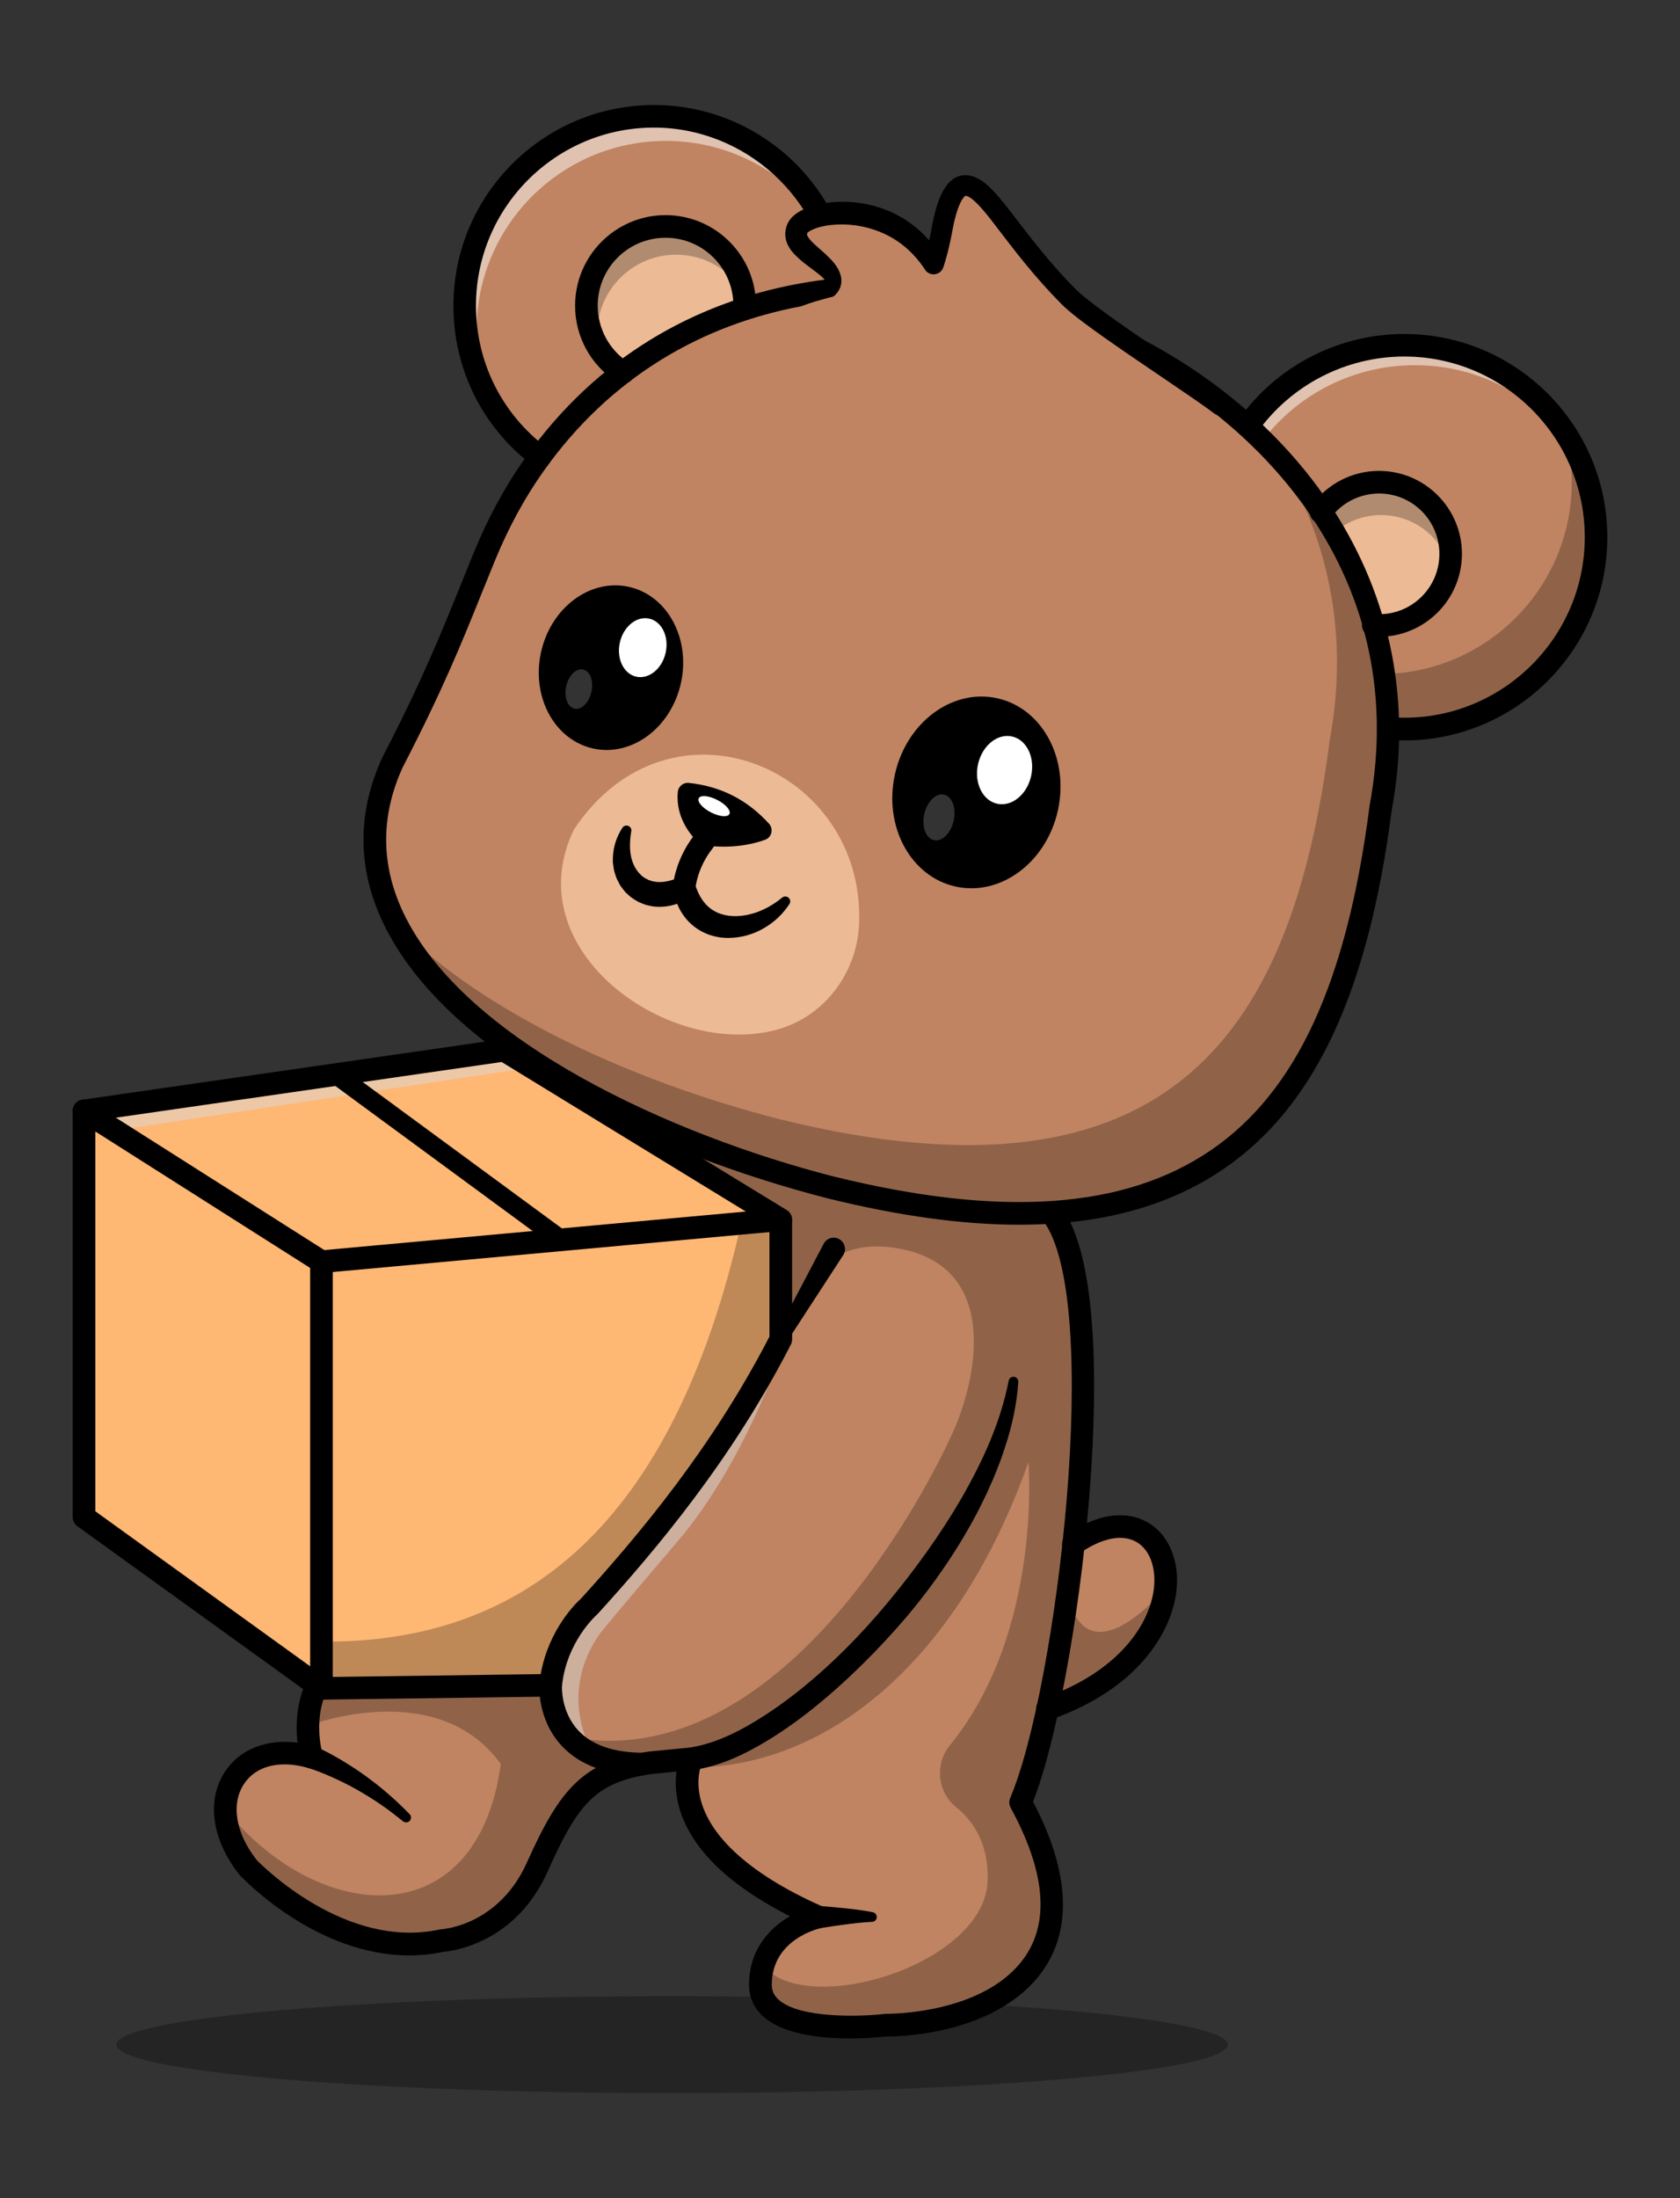 <svg id="eA6o8blNBuv1" xmlns="http://www.w3.org/2000/svg" xmlns:xlink="http://www.w3.org/1999/xlink" viewBox="0 0 2600 3400" shape-rendering="geometricPrecision" text-rendering="geometricPrecision" style="background-color:rgba(255,255,255,0)"><rect x="0" y="0" width="2600" height="3400" fill="#333333" stroke="none"/><g transform="translate(-820.477-343.35)"><ellipse rx="10.1" ry="26.7" transform="matrix(.338-.941 0.941 0.338 1859.8 1586.78)" fill="#fff"/><ellipse rx="118.7" ry="102.8" transform="matrix(.256-.967 0.967 0.256 1680.74 1360.26)"/><ellipse rx="42.4" ry="33.5" transform="matrix(.256-.967 0.967 0.256 1716.62 1334.28)" fill="#fff"/><g opacity="0.2"><ellipse rx="28.7" ry="18.6" transform="matrix(.256-.967 0.967 0.256 1633.53 1389.1)" fill="#fff"/></g><ellipse rx="135.3" ry="117.1" transform="matrix(.259-.966 0.966 0.259 2270.16 1585.37)"/><ellipse rx="48.1" ry="38" transform="matrix(.256-.967 0.967 0.256 2296.58 1557.42)" fill="#fff"/><g opacity="0.2"><ellipse rx="32.6" ry="21.1" transform="matrix(.256-.967 0.967 0.256 2202.26 1619.58)" fill="#fff"/></g><g opacity="0.3"><ellipse rx="860" ry="75" transform="translate(1860.6 3505.9)"/></g><path d="M2623.8,2801.5c-7.1,63.4-60.6,142.2-182.4,184.9l29.1-184.6l11.1-70.6c90-61.8,150.7-7.2,142.2,70.3Z" fill="#c08462"/><path d="M2623.8,2801.5c-7.1,63.4-60.6,142.2-182.4,184.9l29.1-184.6l1.8-.3c-.1,0,13,148.4,151.5,0v0Z" fill="#906349"/><path d="M2399.7,3131.1c51.7,95,75.9,200.4,0,273.8s-207.5,70.9-207.5,70.9-195,23.3-195-62.5c-.1-10,1.3-20,4-29.6c17.4-60.6,85.6-75,85.6-75-209.8-92.8-208.8-195.4-200.6-231.5c1-4.6,2.4-9.2,4.3-13.5l-63.8,6.2-2,.3c-1.3.2-2.7.4-4,.6-90.3,14.5-121.3,53.9-169,160.3-48.8,108.8-147.5,113.8-147.5,113.8-161.2,35-300-113.1-300-113.1-24.4-30.9-35.2-62.3-35.2-89.9.3-61.2,54.4-103.6,133.3-80.8-4.1-16.8-5.9-34-5.4-51.3.8-26.6,7.6-45.9,12.4-56.4c1.4-3.2,3-6.3,4.9-9.2L1741.3,2211l60.3-103.5c0,0,143.4,23.1,187.8,2.2s458.4,110.1,458.4,110.1c100.8,132.2,22.7,745.1-48.1,911.3Z" fill="#c08462"/><path d="M1789.1,3077.6c-66.8,18.8-95.7,60.6-137.3,153.5-48.8,108.8-147.5,113.8-147.5,113.8-161.2,35-300-113.1-300-113.1-24.4-30.9-35.2-62.3-35.2-89.9c144.3,178.9,389.8,197.9,426.4-70-96.7-134.6-293.1-60.9-293.1-60.9l-5.4-1.2c.8-26.6,7.6-45.9,12.4-56.4c84-13.5,189-30.4,352.8-36.9l8.6-.3c-8.6,49.3.4,125.1,118.3,161.4Z" transform="translate(0 0)" fill="#906349"/><path d="M2399.7,3131.1c51.7,95,75.9,200.4,0,273.8s-207.5,70.9-207.5,70.9-195,23.3-195-62.5c-.1-10,1.3-20,4-29.6c69,82,342.7-2.1,347.7-130.4c2.2-57-21.6-92.7-48.7-114.7-29.1-23.6-33.4-66.8-9.7-95.8c143.7-175.5,121.6-437.9,121.6-437.9-110.4,312.9-316.8,475.4-526,472.2-21.9-.3-43.8-2.4-65.4-6.3-41.8-7.7-82.2-21.5-120-40.9c330.3,63.4,559.7-391.7,596.3-475.4s68.4-248.1-80-278.9-174.2,115.6-174.2,115.6L1741.2,2211l60.3-103.5c0,0,143.4,23.1,187.8,2.2s458.4,110.1,458.4,110.1c100.9,132.2,22.8,745.1-48,911.3Z" fill="#906349"/><g opacity="0.5"><path d="M2028.9,2436.5c0,0-57.1,170.8-159.6,290.8s-116,137.5-116,137.5-69,77.5-20.2,181.2c0,0-85.8-47.5-44.8-155s143.7-178.5,143.7-178.5l157.5-207.7" fill="#d9d9d9"/></g><path d="M2028.9,2229.9v185c-83.2,162.1-186.8,292.5-296.7,413.4c0,0-51.7,44.1-59.6,121.9l-331.3,4.5-23.2.3-6.7-4.8-60.7-43.7L976.8,2709l-26.3-19v-628.4l650-93.7l8.8,5.4l412.6,252.4l7,4.2Z" fill="#ffb774"/><g opacity="0.5"><polygon points="1623,1997.4 1006.4,2090.7 994.6,2098.9 950.5,2071.1 950.5,2061.5 1600.5,1967.8 1609.4,1973.2" fill="#d9d9d9"/></g><path d="M2968.4,1470v0c.1,41.3-3.6,82.6-11.2,123.2-56.6,439.2-234.5,739-851.6,586.7-390-100-818.6-349.8-677.5-657.5c75-144.8,101.4-219.4,142.4-319c20.3-49.4,45.5-96.8,76.3-140.4c3.1-4.4,6.2-8.8,9.4-13c120.4-162.2,290.3-243.2,468.2-259.7c224.6-20.8,461.6,61.2,627.2,212.4c129.8,118.7,215.7,279.8,216.8,467.3Z" fill="#c08462"/><path d="M2968.4,1470v0c.1,41.3-3.6,82.6-11.2,123.2-56.6,439.2-234.5,739-851.6,586.7-276.3-70.9-572-216.9-670.7-405.4c134.8,137.3,369.5,242.9,591.8,299.9c617.2,152.3,795-147.5,851.7-586.7c7.6-40.6,11.4-81.9,11.2-123.2v0c-.7-115.4-33.6-221-89-312.7c102,112.5,166.8,255.4,167.8,418.2Z" fill="#906349"/><path d="M3290.6,1174.3c0,164-132.9,296.8-296.9,296.8-8.5,0-16.9-.3-25.3-1.1v0c-1.1-187.4-87-348.6-217-467.2c55.6-78.7,145.9-125.4,242.2-125.3c164.1-.1,297,132.8,297,296.8Z" fill="#c08462"/><path d="M3290.6,1174.3c0,164-132.9,296.8-296.9,296.8-8.5,0-16.9-.3-25.3-1.1v0c-.2-28.1-2.3-56.2-6.4-84.1c161.2-3.1,291-134.8,291-296.7c0-25.5-3.3-50.9-9.7-75.6c31,47.9,47.4,103.7,47.3,160.7Z" fill="#906349"/><g opacity="0.5"><path d="M3262.9,1048.9c-52.4-84.5-145.9-140.7-252.6-140.7-92.5-.1-179.7,43-235.8,116.5-7.5-7.5-15.3-14.8-23.1-22c55.6-78.7,145.9-125.4,242.2-125.3c119.3,0,222.1,70.2,269.3,171.5Z" fill="#fff"/></g><path d="M2124.3,790.3c-177.8,16.5-347.8,97.4-468.2,259.6-73.5-55.3-116.6-141.9-116.6-233.8c0-161.8,131.2-292.9,292.9-292.9c153.2,0,278.9,117.5,291.9,267.1Z" fill="#c08462"/><g opacity="0.5"><path d="M2104.7,707.7c-50.6-87.5-145.3-146.4-253.7-146.4-161.8,0-293,131.2-293,292.9c0,37.3,7.1,74.2,21,108.7-25.8-44.6-39.4-95.3-39.3-146.8c0-161.8,131.2-292.9,292.9-292.9c123.4,0,229,76.4,272.1,184.5Z" fill="#fff"/></g><path d="M2946.1,1310.5c2.9.2,5.7.3,8.6.3c61.2,0,110.9-49.5,110.9-110.8c0-61.2-49.5-110.9-110.8-110.9-35.5,0-68.9,17-89.8,45.7" fill="#ecba95"/><g opacity="0.25"><path d="M3065.5,1200c0,6.3-.5,12.5-1.6,18.7-17.7-58.6-79.6-91.7-138.2-73.9-16.6,5-31.7,13.8-44.2,25.7l-16.4-35.7c36-49.5,105.3-60.5,154.8-24.5c28.7,20.9,45.6,54.2,45.6,89.7Z"/></g><path d="M1972.9,821.3c0-1.7.1-3.4.1-5.2c0-67.7-54.8-122.5-122.5-122.5s-122.5,54.8-122.5,122.5c0,41.9,21.4,80.8,56.7,103.3" fill="#ecba95"/><g opacity="0.25"><path d="M1971.2,795.4c-35.6-57.5-111.1-75.4-168.6-39.8-36.1,22.3-58.1,61.8-58.1,104.2c0,6.9.6,13.8,1.7,20.6-35.5-57.6-17.7-133.1,39.9-168.6s133.1-17.7,168.6,39.9c8.2,13.4,13.8,28.2,16.5,43.7v0Z"/></g><path d="M2883.4,1130.7c-81.2-125.3-208.7-229.3-359.1-292.9-283.5-119.8-669.2-99.8-891.8,215.1-30.3,42.8-56.6,91.2-78.2,143.8-7.3,17.8-14.1,34.7-20.9,51.4-30.7,76-59.6,147.8-120.9,266.2-.1.2-.2.5-.4.8-39.2,85.6-38.8,171.6,1.2,255.5c100.1,209.9,420.9,357.8,688,426.3c110.1,27.2,208.7,40.8,296.5,40.8c127.6,0,232.4-28.8,316.7-86.5c140.8-96.4,223.4-272.8,259.9-555.2c30.7-165.2-.8-326-91-465.3Zm56.6,459.2c-.1.3-.1.7-.1,1-35.1,272.1-113,440.9-245.1,531.3-133.7,91.5-325,104.8-584.9,40.7-247.4-63.4-570-208.2-665-407.4-35.3-74-35.7-149.9-1.1-225.5c61.9-119.6,91.2-192.1,122.1-268.9c6.7-16.6,13.5-33.5,20.8-51.2c20.6-50.2,45.7-96.3,74.4-136.9c104.9-148.4,248.3-227.7,399.3-255.9c6.8-2.5,13.6-5,20.6-7.1c9.9-3,20-5.4,29.9-8.5c4.8-1.5,7.5,4,5.5,7.5c135.8-14.2,274.6,10.4,394.4,61c240.9,101.8,497.9,351.5,429.2,719.9Z"/><path d="M1570.4,1203.3v0Z"/><path d="M2150.1,1770.9c8.4-241.3-292.8-366.9-441.2-144.8-91.4,187.4,147.3,356,314.3,309.8c73.8-20.4,124.2-88.5,126.9-165Z" fill="#ecba95"/><path d="M2993.7,1488.6c-9.2,0-18.3-.4-26.9-1.2-9.6-1.1-16.5-9.8-15.4-19.4c1.1-9.3,9.2-16.1,18.6-15.5c7.6.7,15.6,1,23.7,1c154.1,0,279.4-125.3,279.4-279.3s-125.3-279.4-279.4-279.4c-90.6.1-175.6,44.1-228,118-5.8,7.8-16.7,9.4-24.5,3.6-7.5-5.6-9.3-16.1-4.1-23.8c59-83.2,154.6-132.6,256.5-132.7c173.4,0,314.4,141,314.4,314.4s-140.9,314.3-314.3,314.3Z"/><path d="M2954.7,1328.3c-3.6,0-6.9-.1-10.1-.4-9.6-.7-16.9-9-16.3-18.6.7-9.6,9-16.9,18.6-16.3.2,0,.5,0,.7.1c2.2.2,4.5.3,7.1.3c51.6,0,93.4-41.7,93.4-93.3s-41.7-93.4-93.3-93.4c-29.9,0-58,14.3-75.6,38.5-5.5,7.9-16.4,9.9-24.4,4.3-7.9-5.5-9.9-16.4-4.3-24.4.1-.2.3-.4.4-.6c24.2-33.1,62.7-52.8,103.7-52.8c70.8,0,128.4,57.6,128.4,128.3c0,70.8-57.5,128.2-128.3,128.3Z"/><path d="M1656.2,1067.5c-3.8,0-7.5-1.2-10.5-3.5-78.5-59.3-123.5-149.6-123.5-247.8c0-171.1,139.2-310.4,310.4-310.4c160.8,0,295,122.9,309.2,283.1c1.1,9.6-5.8,18.3-15.5,19.3-9.6,1.1-18.3-5.8-19.3-15.5c0-.3-.1-.6-.1-.9-12.3-140.8-132.8-251.1-274.4-251.1-151.9,0-275.4,123.5-275.4,275.4c0,87.2,39.9,167.3,109.6,219.9c7.7,5.8,9.2,16.8,3.4,24.5-3.3,4.4-8.4,6.9-13.9,7v0Z"/><path d="M1784.6,936.9c-3.3,0-6.6-1-9.4-2.8-40.4-25.6-64.8-70.2-64.7-118c0-77.2,62.8-140,140-140s140,62.8,140,140c0,1.8,0,3.6-.1,5.4-.3,9.7-8.3,17.3-18,17.1-9.6-.2-17.2-8.2-17-17.8c0,0,0-.1,0-.1v-.2c0-1.5.1-2.9.1-4.4c0-58-47-105-105-105s-105,47-105,105c0,35.9,18.3,69.3,48.6,88.6c8.1,5.2,10.5,16,5.4,24.1-3.4,5.1-8.9,8.1-14.9,8.1v0Z"/><path d="M1797.4,1629c-2.2,13.8-2.8,26.9-.4,38.7s7.7,21.8,15.1,28.7c.4.4.8,1,1.3,1.4l1.5,1.1l3,2.2c2.1,1.3,4.4,2.2,6.4,3.4c2.4.6,4.6,1.7,7,2.1c1.2.1,2.4.3,3.7.6c1.2.3,2.5.5,3.7.4c10.1.6,20.9-2.2,32.1-6.7l2.9-1.2c8.5-3.5,18.2.6,21.7,9.1c0,0,0,0,0,0c.4,1.1.8,2.2,1,3.4v0c4.5,13.3,10.6,24.8,19.5,32.9c8.7,8.2,20.3,13.3,33.7,14.8s27.8-.6,41.7-5.4c14.4-5.2,27.7-12.9,39.5-22.7l.2-.1c3.2-2.6,8-2.2,10.7,1.1c2.1,2.5,2.3,6.1.5,8.9-10,15.3-23.5,28.1-39.3,37.2-16.6,9.8-35.5,15-54.8,15.2-10.2.1-20.4-1.6-30-4.9-10-3.5-19.2-8.9-27.2-15.9-16.1-14.2-25.3-33.9-28.5-52.8v0l25.6,11.3c-14.4,9.2-32.4,15.2-51.5,14-2.4,0-4.8-.3-7.1-.8-2.4-.4-4.7-.9-7.1-1.4-4.7-1.2-9.1-3.3-13.6-5.1-4.3-2.3-8.3-4.9-12.2-7.8l-5.4-4.8-2.6-2.4c-.8-.9-1.5-1.8-2.3-2.8-3-3.7-6-7.4-7.9-11.7l-3.2-6.2c-1-2.1-1.6-4.3-2.3-6.4l-2-6.5-1-6.6c-.3-2.2-.7-4.4-.9-6.6c0-2.2,0-4.4.1-6.5.5-16.6,5.6-32.6,14.7-46.5c2.3-3.5,7-4.5,10.5-2.2c2.5,1.6,3.8,4.6,3.4,7.6l-.2-.1Z"/><path d="M1879.3,1733.6c-.4,0-.8,0-1.3,0-9.6-.7-16.8-9-16.2-18.6.1-1.7,3.2-42.1,33.9-80.9c6-7.6,17-8.8,24.6-2.8s8.8,17,2.8,24.6v0c-23.7,29.9-26.4,61.3-26.4,61.7-.7,8.9-8.3,16-17.4,16Z"/><path d="M1886.4,1554.3c53.4,5.7,93,28.9,124.2,63.1c7.3,8,4.3,21.1-5.9,24.8-18.8,6.9-51,14.4-94.7,8.7-3.2-.4-6.1-1.8-8.4-4-10-9.3-36-37.7-32.1-78.5.7-8.6,8.3-14.9,16.8-14.1c0,0,0,0,.1,0Z"/><path d="M1318,2972.4c-3.7,0-7.3-1.2-10.2-3.3l-367.5-265c-4.6-3.3-7.3-8.6-7.3-14.2v-628.3c0-8.7,6.4-16.1,15-17.3l650-93.7c4-.6,8.2.3,11.6,2.4L2038,2215c5.2,3.2,8.4,8.8,8.4,14.9v185c0,2.8-.7,5.5-1.9,8-91.6,178.7-208.1,316.8-299.3,417.1-.5.5-1,1.1-1.6,1.5-.4.4-46.5,41-53.5,110.3-.9,8.8-8.3,15.6-17.2,15.7l-354.6,4.8-.3.1ZM968,2680.9l355.5,256.4l333.8-4.5c12.3-69.4,55.3-110.6,62.5-117c89-98,202.3-232.3,291.5-405.1v-171L1596.8,1986L968,2076.7v604.2Z"/><path d="M1318,2312.4c-3.3,0-6.6-.9-9.4-2.7L941.1,2076.4c-8.2-5.2-10.6-16-5.4-24.2s16-10.6,24.2-5.4l362.5,230.1l704.9-64.4c9.6-.7,18,6.5,18.8,16.1.7,9.4-6.2,17.7-15.6,18.7l-710.8,65c-.6.1-1.1.1-1.7.1Z"/><path d="M1318,2972.4c-9.7,0-17.5-7.8-17.5-17.5c0,0,0,0,0,0v-660c0-9.7,7.8-17.5,17.5-17.5s17.5,7.8,17.5,17.5v660c0,9.6-7.8,17.5-17.5,17.5Z"/><path d="M1688.7,2276c-3.2,0-6.3-1-8.9-2.9l-348.1-255.7c-6.7-4.9-8.1-14.3-3.2-21s14.3-8.1,21-3.2l348.1,255.7c6.7,4.9,8.1,14.3,3.2,21-2.9,3.8-7.4,6.1-12.1,6.1v0Z"/><path d="M2125.8,2284.2L2037.4,2420c-2.9,4.7-9.1,6.1-13.8,3.1-4.4-2.8-6-8.6-3.5-13.2l.1-.2l75-142.5.4-.7c4.8-8.4,15.6-11.3,23.9-6.4c7.9,4.6,11,14.5,7.1,22.7-.2.5-.5,1-.8,1.4Z"/><path d="M2136.4,3496.3c-44.6,0-103.1-5.9-134.3-33.6-14.7-13-22.4-30.1-22.4-49.5c0-54.2,31.8-87.8,63.3-105.9-90.1-45.6-146.4-98.3-167.8-157-9.8-27-10.1-50.1-7.8-66.8l-38.4,3.8c-86.8,12.7-113.8,45.4-161.1,151-49.7,110.9-146.9,122.8-161,124-17.5,3.7-35.3,5.6-53.2,5.6-144,0-256.8-118.4-262-124.1-.3-.4-.7-.7-1-1.1-43-54.4-51.2-115.7-21.4-160c23-34.2,64.3-49.9,111.6-43.9-7.4-64.4,17.9-102.6,19.1-104.4c5.7-7.8,16.6-9.6,24.4-3.9c7.5,5.4,9.5,15.7,4.6,23.5-1.1,1.7-24.7,38.8-9.4,103.1c2.2,9.4-3.6,18.8-13,21.1-2.9.7-6,.6-8.9-.2-43.5-12.6-80.7-3.6-99.3,24.2-20.9,31.1-13.5,76.3,19.3,118.1c8.7,8.9,138,139,283.1,107.5.9-.2,1.9-.3,2.8-.4c3.5-.2,88.9-6.4,132.4-103.4c51-113.8,87.1-156.7,188.5-171.4.3,0,.5-.1.8-.1l63.8-6.2c9.6-.9,18.2,6.1,19.1,15.7.3,3.2-.3,6.5-1.7,9.4-.4,1-12.7,28.3,2.3,68.2c14.6,38.9,58.7,97,185.3,153c8.8,3.9,12.8,14.2,8.9,23.1-2.3,5.2-6.9,8.9-12.4,10-3,.7-75.7,17.2-75.7,87.5c0,9.4,3.4,16.8,10.7,23.3c33.7,29.9,130.4,25.9,164.8,21.8.8-.1,1.6-.1,2.4-.1c1.3-.1,125.4,1.4,195-65.9c58.4-56.5,57.3-141.5-3.2-252.8-2.6-4.7-2.8-10.3-.7-15.2c72.1-169.4,144.6-770.2,50.4-893.7-5.7-7.8-4.1-18.7,3.7-24.5c7.6-5.6,18.3-4.2,24.1,3.2c63.9,83.8,54.8,320.9,43.7,454.8-15.2,183.7-51.2,376.8-86.6,466c64,121.6,61.6,220.9-7.1,287.3-77,74.4-203.8,76.1-218.7,75.8-19.1,2-38,3.1-57,3.1Z"/><rect width="72.4" height="72.4" rx="0" ry="0" transform="translate(2109 789.2)" fill="#c08462"/><path d="M1814.1,3089.4v0c-54.9-.5-96.8-15.9-124.6-46-37.6-40.6-34.4-92.4-34.3-94.6.8-9.6,9.2-16.8,18.8-16.1c9.5.7,16.6,8.9,16.1,18.4c0,.8-1.8,39.7,25.3,68.8c21,22.5,54.3,34.1,98.8,34.5c9.7,0,17.5,7.9,17.4,17.6.1,9.7-7.8,17.5-17.5,17.4v0Z"/><path d="M1888.3,3046.3c29.5-4.4,59.3-16.8,87.2-32.5s54.8-34.4,80.4-54.6c51.1-40.7,97.6-87.8,139.4-138.3s80.5-103.9,113.4-160.6c32.6-56.7,60.2-116.9,72.8-181.2v-.1c.8-4.1,4.7-6.8,8.8-6c3.7.7,6.4,4.1,6.1,7.9-2.2,34.1-9.6,67.9-20.3,100.3-2.8,8-5.3,16.2-8.4,24.2s-6.1,16-9.4,23.8l-10.4,23.4-11.2,23c-15.5,30.3-32.9,59.5-52,87.7-19,28.2-39.5,55.2-61.4,81.2-44.2,51.5-92.4,99.6-145.6,142.3-26.7,21.2-54.8,40.9-85.1,57.9s-62.9,31.1-99.6,36.6c-9.6,1.3-18.4-5.5-19.6-15.1-1.2-9.3,5.1-17.9,14.4-19.5v0l.5-.4Z"/><path d="M1308.2,3044.6c7.8,3.4,14.3,6.7,21.2,10.2c6.7,3.6,13.3,7.3,19.8,11.2c12.9,7.8,25.6,15.9,37.7,24.8s23.9,18,35.1,27.9c11.3,9.7,22,20.1,32.4,30.7c2.9,3,2.9,7.7-.1,10.6-2.7,2.7-7,2.9-10,.5l-.2-.1c-11.2-9-22.5-17.9-34.4-25.9-11.8-8.2-24-15.6-36.4-22.7s-25.2-13.4-38-19.2c-6.4-2.9-13-5.6-19.5-8.2s-13.4-5-19.2-6.7l-.2-.1c-9.3-2.7-14.6-12.5-11.9-21.8s12.5-14.6,21.8-11.9c.7.2,1.3.5,1.9.7Z"/><path d="M2086,3291.1c14.3,1.1,28.4,2.4,42.6,3.9s28.3,3.2,42.7,6.1c4.1.8,6.7,4.8,5.9,8.9-.7,3.4-3.6,5.9-7,6h-.2c-13.5.6-27.3,2.2-41.1,4s-27.6,3.8-41.2,6.1v0c-9.6,1.4-18.6-5.3-20-14.9-1.4-9.4,4.9-18.2,14.3-19.9c1.2-.2,2.6-.2,4-.2Z"/><path d="M2441.3,3003.9c-9.7-.1-17.5-7.9-17.4-17.6c0-7.4,4.7-13.9,11.6-16.4c117.6-41.2,165.4-115.7,171-171.7c3.1-31.3-7.2-58-26.7-69.5-22-13-53.4-6.9-88.3,17.1-8,5.4-18.9,3.4-24.3-4.6-5.4-7.9-3.4-18.8,4.5-24.2c63.1-43.4,106-30.2,125.9-18.4c31.4,18.6,48.2,58.1,43.8,103.1-6.6,66.7-61.1,154.7-194.2,201.3-1.9.5-3.9.9-5.9.9Z"/><g opacity="0.25"><path d="M2028.9,2229.9v185c-83.2,162.1-186.8,292.5-296.7,413.4c0,0-51.7,44.1-59.6,121.9l-331.3,4.5c-6.2-2.9-9.5-4.5-9.5-4.5h-13.8v-67.7c312.7,3.1,543.8-179.3,649.6-646.9l54.4-9.8l6.9,4.1Z"/></g><ellipse rx="128.1" ry="110.9" transform="matrix(.216-.976 0.976 0.216 1766.03 1376.06)"/><ellipse rx="46" ry="36.3" transform="matrix(.219-.976 0.976 0.219 1815.2 1345.12)" fill="#fff"/><g opacity="0.2"><ellipse rx="31" ry="20" transform="matrix(.216-.976 0.976 0.216 1716.26 1409.18)" fill="#fff"/></g><ellipse rx="149.2" ry="129.2" transform="matrix(.216-.976 0.976 0.216 2331.58 1569.01)"/><ellipse rx="53.3" ry="42.1" transform="matrix(.216-.976 0.976 0.216 2375.19 1534.51)" fill="#fff"/><g opacity="0.2"><ellipse rx="36.1" ry="23.3" transform="matrix(.216-.976 0.976 0.216 2273.65 1607.62)" fill="#fff"/></g><ellipse rx="10.8" ry="26.7" transform="matrix(.457-.889 0.889 0.457 1925.59 1590.25)" fill="#fff"/><path d="M2716.1,977.8c-46.8-36.4-198.8-135.4-233.5-171.5-89.7-93.3-123.6-174-157.8-173.8-16.9.1-29.1,29.2-36.2,66.8-3.4,18.3-8.1,36.4-14.1,54.1-62.3-105.6-194.6-86.7-209.3-59.1-20.1,38,79.6,61.9,49.1,101" fill="#c08462"/><path d="M2111.9,800.7c-2.2,2-5.3,2.6-8.1,1.6-4.2-1.5-6.4-6.1-5-10.3l.3-.9c1.1-3,1.6-5.8,1.4-7.8-.2-1.9-.9-3.6-2-5.1-2.2-3.3-6.7-7.5-12-11.7-5.4-4.2-11.4-8.5-17.6-13.3-6.9-5.1-13.3-10.8-19.3-16.9-3.6-3.8-6.7-8.1-9.2-12.8-3.2-5.9-4.8-12.5-4.6-19.1.1-3.5.7-6.9,1.7-10.3c1-3.3,2.5-6.5,4.4-9.4c1.9-2.8,4.1-5.4,6.7-7.6c2.1-1.9,4.3-3.6,6.7-5.1c8.8-5.6,17.4-8.5,25.9-11c8.4-2.3,16.9-3.8,25.6-4.7c16.9-1.7,34-.9,50.7,2.1c16.8,3,33.1,8.3,48.3,15.9c30.7,15.1,56.4,40.1,72.7,69.3v0l-28.7,3.1c1.9-5.8,3.8-12.3,5.5-18.8c1.7-6.4,3.2-12.8,4.6-19.4s2.4-12.7,3.9-20.2c1.4-7.1,3.1-14.3,5.1-21.5c2.1-7.5,4.7-14.7,7.9-21.8c1.8-3.9,3.8-7.6,6.1-11.2c2.7-4.2,6-8,9.8-11.3c5-4.4,11.2-7.1,17.8-8l2.7-.2h2.3c1.5,0,2.9.2,4.4.4c2.8.4,5.5,1.1,8.1,2.1c10,3.8,16.6,9.4,22.5,14.7c11.6,10.8,20.3,22,29.1,33l25.5,33c16.8,21.7,33.8,42.9,51.9,63.2c9.1,10.1,18.3,20,27.9,29.7c8.5,8.4,19.4,16.9,30.1,25.1c21.7,16.3,44.3,32.1,67,47.7l68.5,46.6c22.9,15.7,45.8,30.9,68.8,48v0c6.2,5.2,7.5,14.2,3.1,21-4.8,7.4-14.8,9.5-22.1,4.6l-.2-.2c-21.4-16-44.6-31.4-67.4-47L2564,889.5c-22.9-15.8-45.7-31.6-68.2-48.5-5.6-4.3-11.2-8.5-16.8-13.2-5.8-4.7-11.4-9.7-16.7-15-9.9-10.1-19.5-20.3-28.9-30.9-18.8-21-36.4-42.9-53.4-65l-25.1-32.7c-8.4-10.6-16.9-21.2-25.6-29.2-4.2-4-8.8-7.1-11.8-8.2-.6-.2-1.3-.4-2-.5-.2,0-.5-.1-.8-.1h-.3c0,0,.1,0,.1,0c.4,0,.2-.3-.8.6-2.1,1.6-5.2,6.3-7.5,11.5-2.5,5.6-4.6,11.3-6.2,17.2-1.7,6.1-3.2,12.4-4.5,18.8-1.2,6.2-2.5,13.6-4,20.6s-3.1,13.9-4.9,20.9c-1.9,7-3.7,13.7-6.2,21-1.2,3.5-3.5,6.5-6.6,8.4-7.4,4.7-17.2,2.5-21.9-4.9l-.2-.4v0c-15.4-23.5-36.2-42.4-61-54.2-12.4-5.9-25.6-10.1-39.1-12.6-13.6-2.5-27.4-3.2-41.2-2.1-6.7.5-13.3,1.6-19.9,3.2-5.8,1.4-11.4,3.5-16.6,6.4-.9.5-1.8,1.1-2.6,1.7-.7.5-1,1-1,.9.3-.6-.4.6-.5,1-.1.3-.2.7-.3,1-.1,1.1.1,2.2.7,3.1c1.1,2.2,2.5,4.2,4.1,6c3.8,4.5,9.3,9.2,14.9,14.2c6.2,5.2,12,10.7,17.6,16.5c3.1,3.3,6,6.9,8.5,10.7c3,4.4,5.1,9.3,6.4,14.4c1.5,5.8,1.2,12-.8,17.6-2.1,5.2-5.1,9.6-9,13"/></g></svg>
